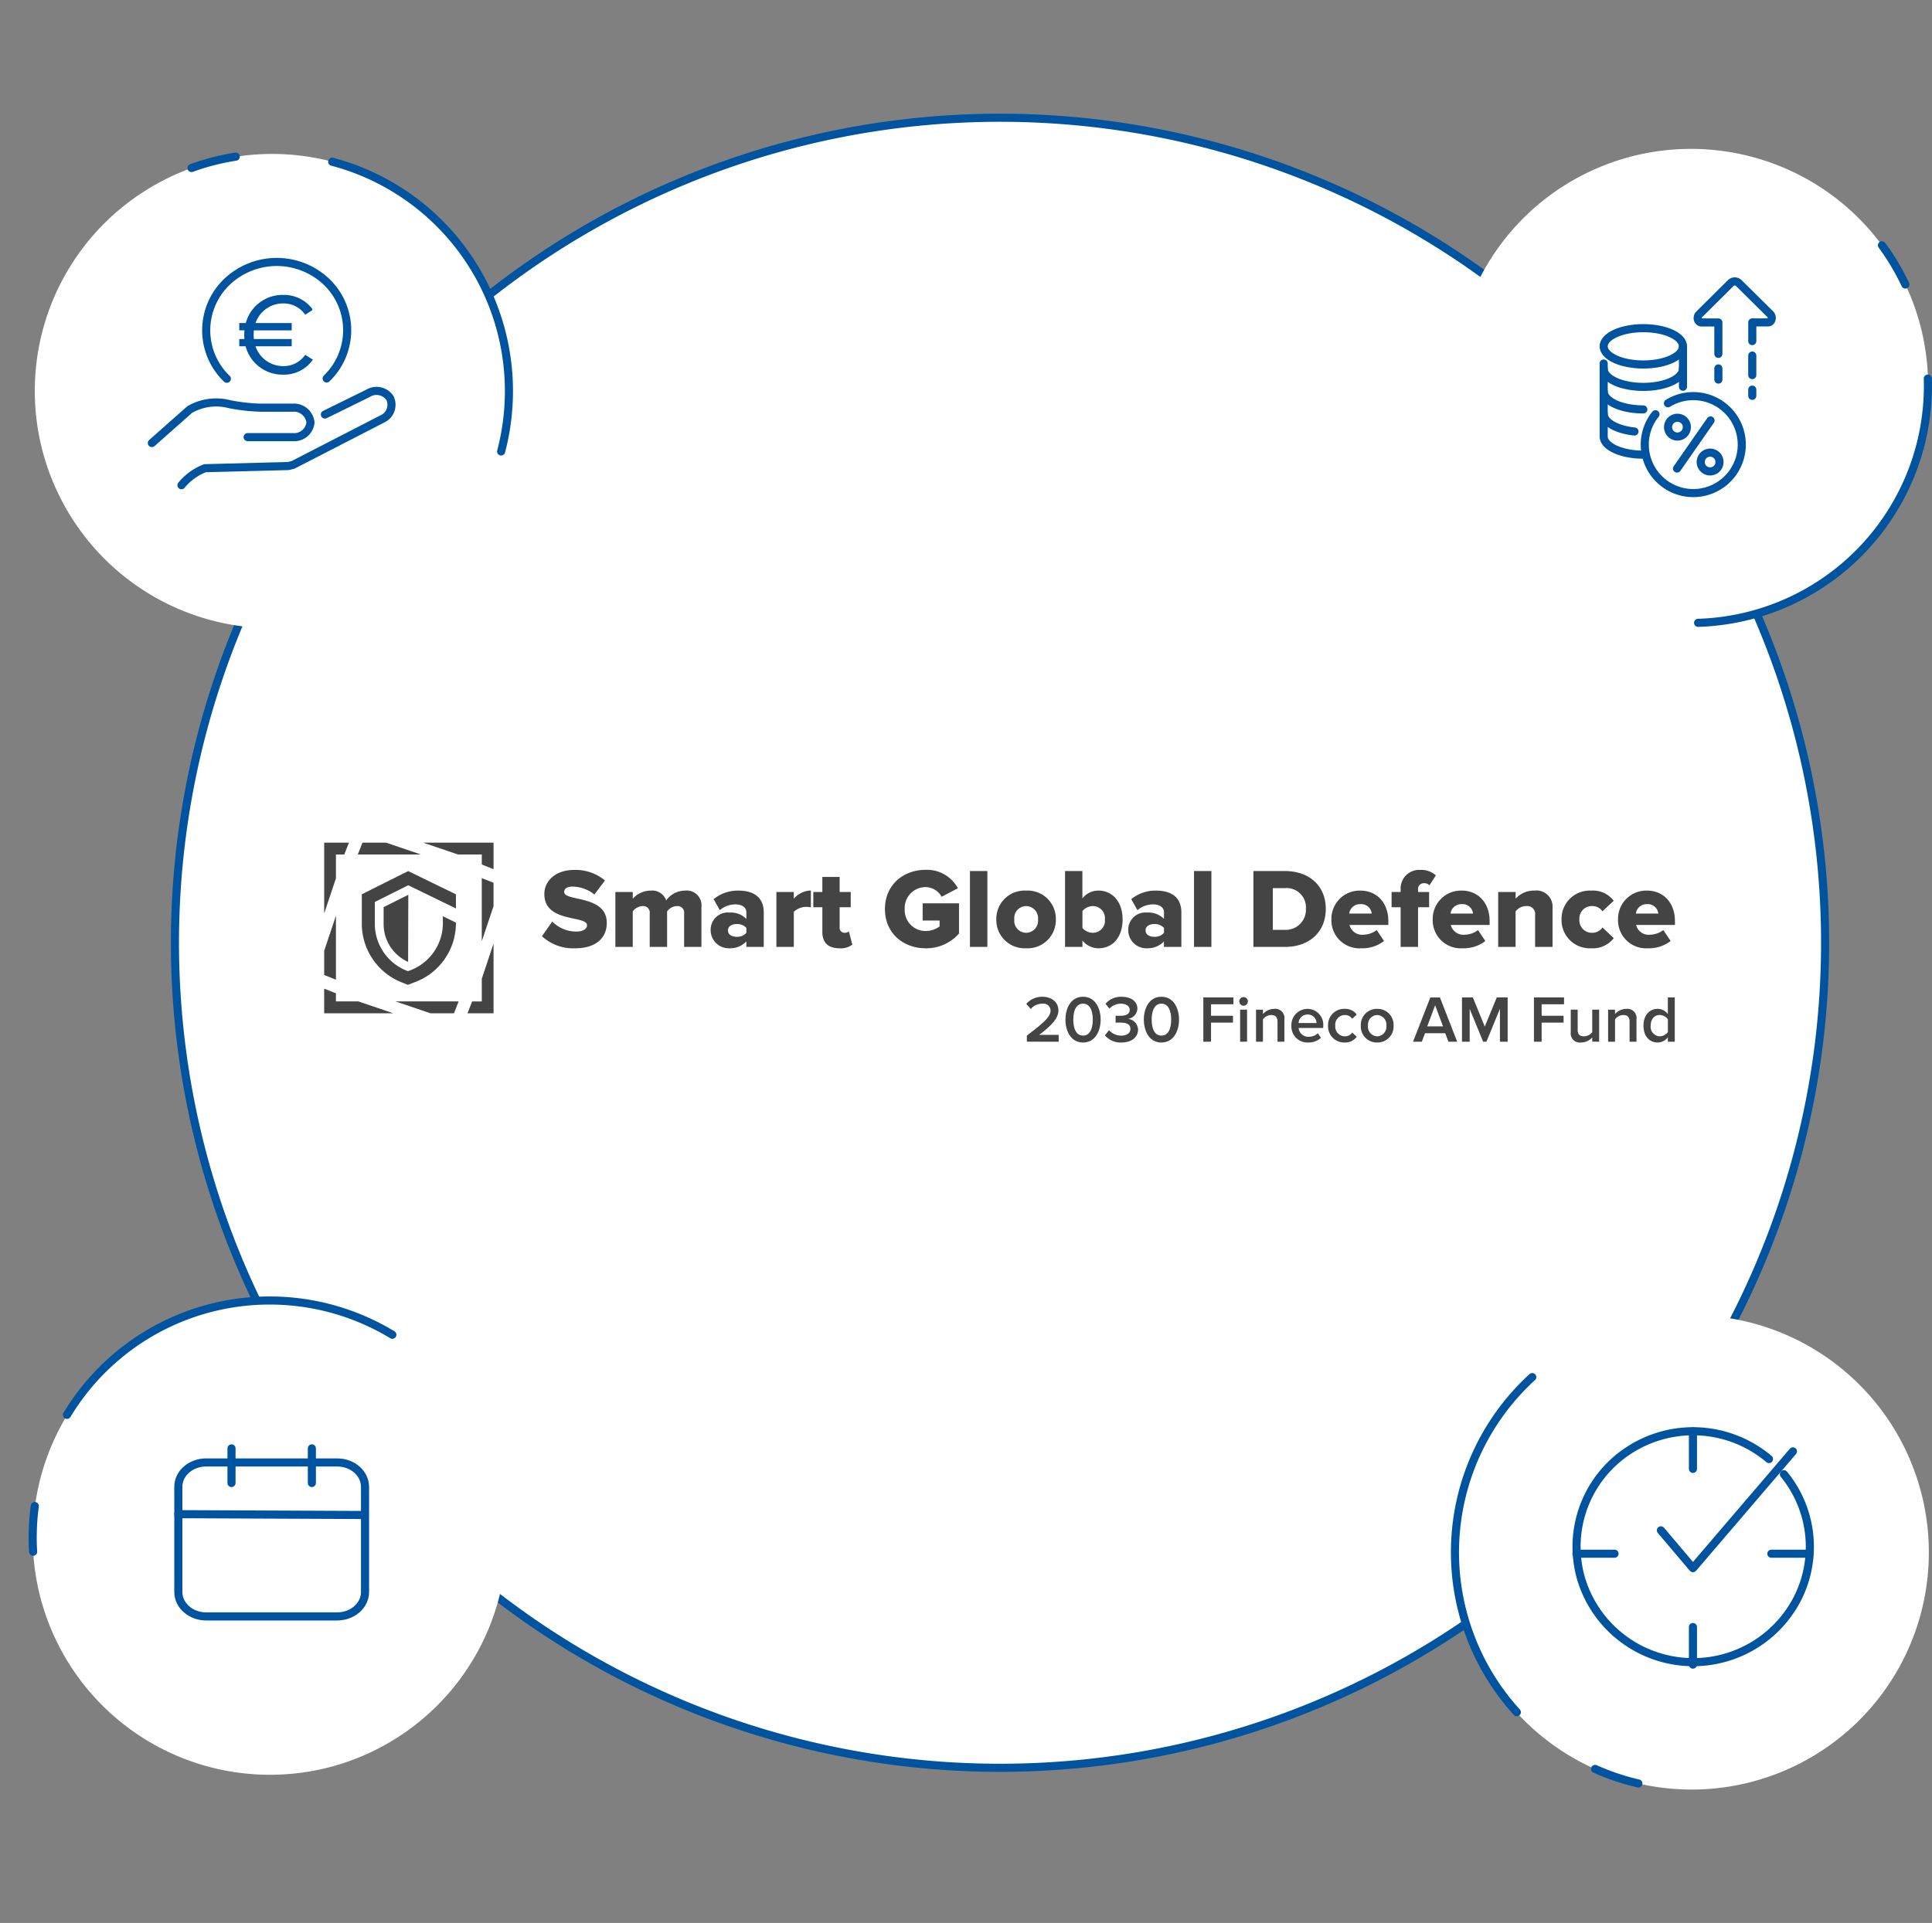 <svg id="Componente_1_1" data-name="Componente 1 – 1" xmlns="http://www.w3.org/2000/svg" width="357.582" height="356" viewBox="0 0 357.582 356">
  <rect x="0" y="0" width="357.582" height="356" fill="#808080" stroke="none"/>
  <rect id="Rettangolo_7457" data-name="Rettangolo 7457" width="355.924" height="355.999" transform="translate(0.001)" fill="none"/>
  <rect id="Rettangolo_7458" data-name="Rettangolo 7458" width="355.999" height="355.924" transform="translate(0 356) rotate(-90)" fill="none"/>
  <path id="Tracciato_38830" data-name="Tracciato 38830" d="M355.605,265.929A152.9,152.9,0,1,1,261.139,71.391a152.883,152.883,0,0,1,94.466,194.537" transform="translate(-26.19 -40.936)" fill="#fff"/>
  <path id="Tracciato_38831" data-name="Tracciato 38831" d="M120.71,78.5a152.7,152.7,0,0,1,204.083,70.661" transform="translate(-2.339 -41.356)" fill="none" stroke="#00549f" stroke-width="1.5"/>
  <path id="Tracciato_38832" data-name="Tracciato 38832" d="M273.666,292.6A152.7,152.7,0,0,1,69.583,221.943" transform="translate(-21.858 19.328)" fill="none" stroke="#00549f" stroke-linecap="round" stroke-width="1.5"/>
  <path id="Tracciato_38833" data-name="Tracciato 38833" d="M287.924,125.375A152.758,152.758,0,0,1,217.278,329.5" transform="translate(34.529 -17.569)" fill="none" stroke="#00549f" stroke-linecap="round" stroke-width="1.5"/>
  <path id="Tracciato_38834" data-name="Tracciato 38834" d="M73.832,278.373A152.758,152.758,0,0,1,144.479,74.247" transform="translate(-26.107 -37.104)" fill="none" stroke="#00549f" stroke-linecap="round" stroke-width="1.5"/>
  <path id="Tracciato_38847" data-name="Tracciato 38847" d="M46.259,107.661a43.9,43.9,0,1,1-15.768,60.058,43.824,43.824,0,0,1,15.768-60.058" transform="translate(-18.027 -73.172)" fill="#fff"/>
  <path id="Tracciato_38848" data-name="Tracciato 38848" d="M46.833,104.158a43.441,43.441,0,0,1,8.185-2.1" transform="translate(-11.388 -73.054)" fill="none" stroke="#00549f" stroke-linecap="round" stroke-width="1.5"/>
  <path id="Tracciato_38849" data-name="Tracciato 38849" d="M66.907,102.783a43.916,43.916,0,0,1,31.262,53.632" transform="translate(-5.418 -72.838)" fill="none" stroke="#00549f" stroke-linecap="round" stroke-width="1.5"/>
  <g id="mano-eur" transform="translate(25.086 47.488)">
    <rect id="Rettangolo_4547" data-name="Rettangolo 4547" width="50.4" height="50.4" fill="none"/>
    <g id="Raggruppa_15018" data-name="Raggruppa 15018" transform="translate(3.024 1.008)">
      <path id="Tracciato_37311" d="M645.2,5086.909a12.426,12.426,0,0,1,0-17.92,13.377,13.377,0,0,1,18.476,0,12.41,12.41,0,0,1,0,17.869" transform="translate(-631.327 -5065.287)" fill="none" stroke="#00549f" stroke-linecap="round" stroke-width="1.5"/>
      <path id="Tracciato_37674" data-name="Tracciato 37674" d="M35.762,50.81,43.716,46.9a3,3,0,0,1,4.085.857,2.875,2.875,0,0,1-1.414,3.868L29.844,60.14l-.871.208-15.4.4A10.523,10.523,0,0,0,9.21,63.9" transform="translate(-3.737 -22.565)" fill="none" stroke="#00549f" stroke-linecap="round" stroke-linejoin="round" stroke-width="1.5"/>
      <path id="Tracciato_37675" data-name="Tracciato 37675" d="M.85,57.327,7.835,51.14a9.757,9.757,0,0,1,7.456-.989,35.443,35.443,0,0,0,5.6.63h6.042a3.071,3.071,0,0,1,3.273,2.753,3.029,3.029,0,0,1-3.273,2.7h-8.36" transform="translate(-0.85 -23.803)" fill="none" stroke="#00549f" stroke-linecap="round" stroke-width="1.5"/>
      <path id="Tracciato_37676" data-name="Tracciato 37676" d="M-1.965-7.439A6.242,6.242,0,0,0,3.095-9.9l-1-.62a5.06,5.06,0,0,1-4.061,2A5.64,5.64,0,0,1-7.5-12.687H-.716v-.847H-7.692a8.346,8.346,0,0,1-.062-1.033,9.033,9.033,0,0,1,.062-1.074H-.716v-.847H-7.5a5.622,5.622,0,0,1,5.539-4.133,5.06,5.06,0,0,1,4.061,2l1-.641A6.283,6.283,0,0,0-1.965-21.7a6.8,6.8,0,0,0-6.809,5.207H-9.92v.847h.979A9.034,9.034,0,0,0-9-14.567a8.347,8.347,0,0,0,.062,1.033H-9.92v.847H-8.8A6.8,6.8,0,0,0-1.965-7.439Z" transform="translate(26.345 28.052)" fill="#00549f" stroke="#00549f" stroke-width="0.5"/>
    </g>
  </g>
  <path id="Tracciato_38850" data-name="Tracciato 38850" d="M209.183,37.561a43.884,43.884,0,1,1-61.99,1.871,43.951,43.951,0,0,1,61.99-1.871" transform="translate(133.853 1.885)" fill="#fff"/>
  <path id="Tracciato_38851" data-name="Tracciato 38851" d="M196.316,39.405a43.616,43.616,0,0,1,4.327,7.267" transform="translate(152.006 6.007)" fill="none" stroke="#00549f" stroke-linecap="round" stroke-width="1.5"/>
  <path id="Tracciato_38852" data-name="Tracciato 38852" d="M212.6,58.405a43.886,43.886,0,0,1-42.513,45.213" transform="translate(144.207 11.689)" fill="none" stroke="#00549f" stroke-linecap="round" stroke-width="1.5"/>
  <g id="guadagno" transform="translate(292.206 51.52)">
    <rect id="Rettangolo_2293" data-name="Rettangolo 2293" width="40.32" height="40.32" fill="rgba(255,255,255,0)"/>
    <g id="Raggruppa_15849" data-name="Raggruppa 15849" transform="translate(4.608 0.576)">
      <g id="Raggruppa_18062" data-name="Raggruppa 18062" transform="translate(0)">
        <path id="Tracciato_38016" data-name="Tracciato 38016" d="M19.53,42.019a8.975,8.975,0,1,1-4.213,8.773,8.889,8.889,0,0,1,1.91-6.744" transform="translate(-7.636 -19.456)" fill="rgba(0,0,0,0)" stroke="#00549f" stroke-linecap="round" stroke-linejoin="round" stroke-width="1.5"/>
        <line id="Linea_1666" data-name="Linea 1666" x1="6.202" y2="8.911" transform="translate(13.578 25.739)" fill="none" stroke="#00549f" stroke-linecap="round" stroke-linejoin="round" stroke-width="1.5"/>
        <path id="Tracciato_38017" data-name="Tracciato 38017" d="M26.649,49.884a1.738,1.738,0,1,1-1.737-1.721A1.73,1.73,0,0,1,26.649,49.884Z" transform="translate(-11.256 -22.917)" fill="rgba(0,0,0,0)" stroke="#00549f" stroke-linecap="round" stroke-linejoin="round" stroke-width="1.5"/>
        <path id="Tracciato_38018" data-name="Tracciato 38018" d="M37.771,61.879a1.738,1.738,0,1,1-1.738-1.72A1.73,1.73,0,0,1,37.771,61.879Z" transform="translate(-16.332 -28.457)" fill="rgba(0,0,0,0)" stroke="#00549f" stroke-linecap="round" stroke-linejoin="round" stroke-width="1.5"/>
        <path id="Tracciato_38019" data-name="Tracciato 38019" d="M15.928,31.295c0,1.857-3.285,3.363-7.338,3.363s-7.338-1.506-7.338-3.363" transform="translate(-1.25 -15.126)" fill="rgba(0,0,0,0)" stroke="#00549f" stroke-linecap="round" stroke-linejoin="round" stroke-width="1.5"/>
        <path id="Tracciato_38020" data-name="Tracciato 38020" d="M1.25,39.045c0,1.8,3.1,3.277,6.995,3.36q.17,0,.344,0" transform="translate(-1.25 -18.706)" fill="rgba(0,0,0,0)" stroke="#00549f" stroke-linecap="round" stroke-linejoin="round" stroke-width="1.5"/>
        <path id="Tracciato_38021" data-name="Tracciato 38021" d="M6.961,50.076c-3.267-.339-5.7-1.68-5.7-3.281" transform="translate(-1.256 -22.285)" fill="rgba(0,0,0,0)" stroke="#00549f" stroke-linecap="round" stroke-linejoin="round" stroke-width="1.5"/>
        <path id="Tracciato_38022" data-name="Tracciato 38022" d="M8.589,46.371c-.507,0-1-.024-1.479-.068-3.344-.314-5.859-1.669-5.859-3.3V29.492" transform="translate(-1.25 -14.294)" fill="rgba(0,0,0,0)" stroke="#00549f" stroke-linecap="round" stroke-linejoin="round" stroke-width="1.5"/>
        <line id="Linea_1667" data-name="Linea 1667" y2="7.485" transform="translate(14.677 12.014)" fill="none" stroke="#00549f" stroke-linecap="round" stroke-linejoin="round" stroke-width="1.5"/>
        <ellipse id="Ellisse_936" data-name="Ellisse 936" cx="7.338" cy="3.363" rx="7.338" ry="3.363" transform="translate(0.001 8.657)" fill="rgba(0,0,0,0)" stroke="#00549f" stroke-linecap="round" stroke-linejoin="round" stroke-width="1.5"/>
        <line id="Linea_1668" data-name="Linea 1668" y2="3.619" transform="translate(27.503 13.733)" fill="none" stroke="#00549f" stroke-linecap="round" stroke-linejoin="round" stroke-width="1.5"/>
        <line id="Linea_1669" data-name="Linea 1669" y2="1.147" transform="translate(27.503 20.042)" fill="none" stroke="#00549f" stroke-linecap="round" stroke-linejoin="round" stroke-width="1.5"/>
        <line id="Linea_1670" data-name="Linea 1670" y2="2.069" transform="translate(21.23 16.108)" fill="none" stroke="#00549f" stroke-linecap="round" stroke-linejoin="round" stroke-width="1.5"/>
        <path id="Tracciato_38023" data-name="Tracciato 38023" d="M39.1,12.3V8.842h2.92a.656.656,0,0,0,.6-.442.982.982,0,0,0-.118-1l-5.9-5.841a1.064,1.064,0,0,0-1.492,0L29.225,7.4a.96.96,0,0,0-.158,1,.732.732,0,0,0,.719.453h3.038v5.811" transform="translate(-11.594 -1.25)" fill="rgba(0,0,0,0)" stroke="#00549f" stroke-linecap="round" stroke-linejoin="round" stroke-width="1.5"/>
      </g>
    </g>
  </g>
  <path id="Tracciato_38844" data-name="Tracciato 38844" d="M68.964,288.424a43.857,43.857,0,1,1,53.058,32.155,43.913,43.913,0,0,1-53.058-32.155" transform="translate(-61.635 6.735)" fill="#fff"/>
  <path id="Tracciato_38845" data-name="Tracciato 38845" d="M67.765,271.777a43.652,43.652,0,0,1,.31-8.454" transform="translate(-61.635 15.498)" fill="none" stroke="#00549f" stroke-linecap="round" stroke-width="1.5"/>
  <path id="Tracciato_38846" data-name="Tracciato 38846" d="M72.577,255.2a43.822,43.822,0,0,1,60.224-14.83" transform="translate(-60.181 6.736)" fill="none" stroke="#00549f" stroke-linecap="round" stroke-width="1.5"/>
  <g id="calendar" transform="translate(30.126 265.261)">
    <rect id="Rettangolo_3954" data-name="Rettangolo 3954" width="40.32" height="40.32" fill="none"/>
    <g id="Raggruppa_11978" data-name="Raggruppa 11978" transform="translate(2.88 2.881)">
      <g id="Group_551" data-name="Group 551" transform="translate(0 2.602)">
        <path id="Path_758" data-name="Path 758" d="M1393.8,39.028H1369.53c-2.835-.008-5.131-2.023-5.14-4.511V15.031c0-2.49,2.3-4.508,5.14-4.511H1393.8c2.837.005,5.136,2.021,5.145,4.511V34.513C1398.941,37,1396.643,39.021,1393.8,39.028Z" transform="translate(-1364.39 -10.52)" fill="none" stroke="#00549f" stroke-linecap="round" stroke-linejoin="round" stroke-width="1.5"/>
        <line id="Line_14" data-name="Line 14" x1="34.365" y1="0.152" transform="translate(0 9.577)" fill="none" stroke="#00549f" stroke-linecap="round" stroke-linejoin="round" stroke-width="1.5"/>
      </g>
      <g id="Group_552" data-name="Group 552" transform="translate(9.841 0)">
        <path id="Line_15" data-name="Line 15" d="M0,2V8.409" transform="translate(14.873 -2)" fill="none" stroke="#00549f" stroke-linecap="round" stroke-width="1.5"/>
        <path id="Line_16" data-name="Line 16" d="M0,2V8.409" transform="translate(0 -2)" fill="none" stroke="#00549f" stroke-linecap="round" stroke-width="1.5"/>
      </g>
    </g>
  </g>
  <path id="Tracciato_38841" data-name="Tracciato 38841" d="M247.161,322.342A43.91,43.91,0,1,1,292.987,280.5a43.889,43.889,0,0,1-45.826,41.842" transform="translate(63.965 8.915)" fill="#fff"/>
  <path id="Tracciato_38842" data-name="Tracciato 38842" d="M233.325,301.923a43.5,43.5,0,0,1-8.01-2.693" transform="translate(69.909 28.252)" fill="none" stroke="#00549f" stroke-linecap="round" stroke-width="1.5"/>
  <path id="Tracciato_38843" data-name="Tracciato 38843" d="M216.775,305.425a43.951,43.951,0,0,1,2.855-62.033" transform="translate(63.965 11.554)" fill="none" stroke="#00549f" stroke-linecap="round" stroke-width="1.5"/>
  <g id="real-time" transform="translate(288.174 264.253)">
    <rect id="Rettangolo_3813" data-name="Rettangolo 3813" width="50.4" height="50.4" fill="none"/>
    <g id="Raggruppa_12015" data-name="Raggruppa 12015" transform="translate(3.6 0.72)">
      <path id="Tracciato_34330" data-name="Tracciato 34330" d="M39.991,340.944a21.192,21.192,0,0,1,2.684,22.666A21.677,21.677,0,0,1,2.487,360.4a21.274,21.274,0,0,1,8.975-23.983,21.743,21.743,0,0,1,25.766,1.714" transform="translate(-1.593 -332.99)" fill="none" stroke="#00549f" stroke-linecap="round" stroke-linejoin="round" stroke-width="1.5"/>
      <line id="Linea_400" data-name="Linea 400" y2="6.957" transform="translate(21.563 0.008)" fill="none" stroke="#00549f" stroke-linecap="round" stroke-linejoin="round" stroke-width="1.5"/>
      <line id="Linea_401" data-name="Linea 401" y2="6.957" transform="translate(21.563 36.243)" fill="none" stroke="#00549f" stroke-linecap="round" stroke-linejoin="round" stroke-width="1.5"/>
      <line id="Linea_402" data-name="Linea 402" x1="7.049" transform="translate(36.076 22.668)" fill="none" stroke="#00549f" stroke-linecap="round" stroke-linejoin="round" stroke-width="1.5"/>
      <line id="Linea_403" data-name="Linea 403" x1="7.049" transform="translate(0 22.668)" fill="none" stroke="#00549f" stroke-linecap="round" stroke-linejoin="round" stroke-width="1.5"/>
      <path id="Tracciato_34331" data-name="Tracciato 34331" d="M20.37,352.122l5.934,7.006L44.812,337.5" transform="translate(-4.741 -333.782)" fill="none" stroke="#00549f" stroke-linecap="round" stroke-linejoin="round" stroke-width="1.5"/>
    </g>
  </g>
  <g id="logo-smart-global-defence-2028" transform="translate(60 156)">
    <path id="Tracciato_34950" data-name="Tracciato 34950" d="M126.677,183.674l-2.177,6.509v4.47l2.177.862Z" transform="translate(-124.5 -170.146)" fill="#444"/>
    <path id="Tracciato_34951" data-name="Tracciato 34951" d="M181.864,252.078l6.46,2.194h4.363l.856-2.194Z" transform="translate(-168.659 -222.684)" fill="#444"/>
    <path id="Tracciato_34952" data-name="Tracciato 34952" d="M253.4,154.535l-2.177-.862v11.693l2.177-6.509Z" transform="translate(-222.055 -147.104)" fill="#444"/>
    <path id="Tracciato_34953" data-name="Tracciato 34953" d="M163.222,127.545l-6.46-2.194H152.4l-.856,2.194Z" transform="translate(-145.318 -125.351)" fill="#444"/>
    <path id="Tracciato_34954" data-name="Tracciato 34954" d="M130.831,244.242h-4.154v-1.5l-2.177-.862v4.56h12.791Z" transform="translate(-124.501 -214.848)" fill="#444"/>
    <path id="Tracciato_34955" data-name="Tracciato 34955" d="M242.389,212.394V216.6H240.6l-.856,2.194h4.82V205.885Z" transform="translate(-213.216 -187.205)" fill="#444"/>
    <path id="Tracciato_34956" data-name="Tracciato 34956" d="M210.535,127.545h4.395V129.4l2.177.862v-4.91H204.075Z" transform="translate(-185.757 -125.351)" fill="#444"/>
    <path id="Tracciato_34957" data-name="Tracciato 34957" d="M126.677,131.952v-4.408h1.546l.856-2.194H124.5v13.11Z" transform="translate(-124.5 -125.351)" fill="#444"/>
    <path id="Tracciato_39585" data-name="Tracciato 39585" d="M6.474-1.742c3.741,0,5.81-1.874,5.81-4.7,0-5.223-7.879-3.917-7.879-5.707,0-.59.46-1.011,1.5-1.011A6.532,6.532,0,0,1,9.986-11.7l1.965-2.59a8.464,8.464,0,0,0-5.664-1.958c-3.574,0-5.559,2.106-5.559,4.464,0,5.412,7.9,3.875,7.9,5.791,0,.674-.752,1.158-1.986,1.158A6.275,6.275,0,0,1,2.19-6.69L.288-3.974A8.49,8.49,0,0,0,6.474-1.742ZM29.8-1.994V-9.365a2.734,2.734,0,0,0-3.031-3.053,4.335,4.335,0,0,0-3.49,1.811,2.738,2.738,0,0,0-2.863-1.811,4.464,4.464,0,0,0-3.323,1.5v-1.242H13.873V-1.994h3.219v-6.57a2.359,2.359,0,0,1,1.8-.99,1.211,1.211,0,0,1,1.338,1.369v6.191h3.219v-6.57a2.33,2.33,0,0,1,1.818-.99A1.221,1.221,0,0,1,26.6-8.185v6.191Zm11.537,0v-6.36c0-3.159-2.278-4.064-4.7-4.064a7.085,7.085,0,0,0-4.577,1.579L33.206-8.8A4.483,4.483,0,0,1,36.069-9.87c1.3,0,2.048.59,2.048,1.474v1.221a4.017,4.017,0,0,0-3.135-1.179A3.171,3.171,0,0,0,31.513-5.09a3.343,3.343,0,0,0,3.469,3.348,4.154,4.154,0,0,0,3.135-1.264v1.011ZM36.32-3.868c-.857,0-1.609-.379-1.609-1.179s.752-1.179,1.609-1.179a2.288,2.288,0,0,1,1.8.716v.906A2.232,2.232,0,0,1,36.32-3.868ZM46.9-1.994V-8.48a3.265,3.265,0,0,1,2.362-.927,3.656,3.656,0,0,1,.794.084v-3.117A4.368,4.368,0,0,0,46.9-10.923v-1.242H43.677V-1.994Zm8.444.253a3.5,3.5,0,0,0,2.383-.674l-.627-2.443a1.245,1.245,0,0,1-.815.253.919.919,0,0,1-.9-1.032V-9.344h2.048v-2.822H55.381v-2.78h-3.2v2.78H50.511v2.822h1.672v4.612C52.183-2.773,53.291-1.742,55.339-1.742Zm15.968,0a8.027,8.027,0,0,0,6.166-2.738V-10.06h-6.73v3.18h3.135v1.1a4.4,4.4,0,0,1-2.571.842,3.867,3.867,0,0,1-3.887-4.064,3.867,3.867,0,0,1,3.887-4.064,3.455,3.455,0,0,1,2.947,1.79l3.01-1.579a6.5,6.5,0,0,0-5.957-3.411c-4.159,0-7.545,2.8-7.545,7.265S67.147-1.742,71.307-1.742Zm11.411-.253V-16.04H79.5V-1.994Zm7.169.253A5.234,5.234,0,0,0,95.4-7.09a5.218,5.218,0,0,0-5.518-5.328,5.224,5.224,0,0,0-5.5,5.328A5.24,5.24,0,0,0,89.887-1.742Zm0-2.864A2.224,2.224,0,0,1,87.713-7.09a2.217,2.217,0,0,1,2.174-2.464A2.236,2.236,0,0,1,92.1-7.09,2.243,2.243,0,0,1,89.887-4.606Zm10.429-.906V-8.628a2.564,2.564,0,0,1,1.923-.927,2.244,2.244,0,0,1,2.236,2.464,2.25,2.25,0,0,1-2.236,2.485A2.545,2.545,0,0,1,100.316-5.511Zm0,3.517V-3.174A3.844,3.844,0,0,0,103.3-1.742c2.487,0,4.452-1.9,4.452-5.349,0-3.327-1.944-5.328-4.452-5.328a3.711,3.711,0,0,0-2.989,1.453V-16.04H97.1V-1.994Zm18.308,0v-6.36c0-3.159-2.278-4.064-4.7-4.064a7.085,7.085,0,0,0-4.577,1.579l1.15,2.043a4.483,4.483,0,0,1,2.863-1.074c1.3,0,2.048.59,2.048,1.474v1.221a4.017,4.017,0,0,0-3.135-1.179A3.171,3.171,0,0,0,108.8-5.09a3.343,3.343,0,0,0,3.469,3.348,4.154,4.154,0,0,0,3.135-1.264v1.011Zm-5.016-1.874c-.857,0-1.609-.379-1.609-1.179s.752-1.179,1.609-1.179a2.288,2.288,0,0,1,1.8.716v.906A2.232,2.232,0,0,1,113.608-3.868Zm10.575,1.874V-16.04h-3.219V-1.994Zm13.648,0c4.368,0,7.524-2.674,7.524-7.034s-3.156-7.013-7.545-7.013h-5.852V-1.994Zm-.021-3.159h-2.257v-7.729h2.278a3.584,3.584,0,0,1,3.846,3.854A3.716,3.716,0,0,1,137.811-5.153Zm14.108,3.411a6.552,6.552,0,0,0,4.222-1.348l-1.359-2.022a4.254,4.254,0,0,1-2.508.863,2.393,2.393,0,0,1-2.529-1.811h7.19v-.695c0-3.454-2.174-5.665-5.162-5.665A5.229,5.229,0,0,0,146.4-7.09,5.186,5.186,0,0,0,151.918-1.742Zm1.944-6.423H149.7a2,2,0,0,1,2.069-1.748A1.945,1.945,0,0,1,153.862-8.164Zm8.569,6.17V-9.344h2.048v-2.822h-2.048v-.505a1.056,1.056,0,0,1,1.108-1.116,1.23,1.23,0,0,1,1,.4l1.191-1.853a4.056,4.056,0,0,0-2.905-1.011,3.43,3.43,0,0,0-3.616,3.58v.505H157.54v2.822h1.672v7.349Zm8.235.253a6.552,6.552,0,0,0,4.222-1.348l-1.359-2.022a4.254,4.254,0,0,1-2.508.863,2.393,2.393,0,0,1-2.529-1.811h7.19v-.695c0-3.454-2.174-5.665-5.162-5.665a5.229,5.229,0,0,0-5.371,5.328A5.186,5.186,0,0,0,170.666-1.742Zm1.944-6.423H168.45a2,2,0,0,1,2.069-1.748A1.945,1.945,0,0,1,172.609-8.164Zm14.714,6.17V-9.2a2.988,2.988,0,0,0-3.344-3.222,4.548,4.548,0,0,0-3.49,1.5v-1.242H177.27V-1.994h3.219v-6.57a2.485,2.485,0,0,1,1.965-.99A1.464,1.464,0,0,1,184.1-7.87v5.875Zm7.19.253a4.879,4.879,0,0,0,4.138-1.874l-2.09-1.98a2.268,2.268,0,0,1-1.9.99A2.309,2.309,0,0,1,192.3-7.09a2.292,2.292,0,0,1,2.362-2.464,2.2,2.2,0,0,1,1.9.969l2.09-1.958a4.825,4.825,0,0,0-4.138-1.874,5.217,5.217,0,0,0-5.518,5.328A5.222,5.222,0,0,0,194.513-1.742Zm10.45,0a6.552,6.552,0,0,0,4.222-1.348l-1.359-2.022a4.254,4.254,0,0,1-2.508.863,2.393,2.393,0,0,1-2.529-1.811h7.19v-.695c0-3.454-2.174-5.665-5.162-5.665a5.229,5.229,0,0,0-5.371,5.328A5.186,5.186,0,0,0,204.963-1.742Zm1.944-6.423h-4.159a2,2,0,0,1,2.069-1.748A1.946,1.946,0,0,1,206.906-8.164Z" transform="translate(40.021 21.298)" fill="#444"/>
    <path id="Tracciato_39586" data-name="Tracciato 39586" d="M-132.784-1.162V-2.427h-3.609c2.182-1.658,3.56-3.01,3.56-4.521,0-1.634-1.378-2.531-2.95-2.531a3.884,3.884,0,0,0-3,1.314l.829.946a2.814,2.814,0,0,1,2.195-.983,1.312,1.312,0,0,1,1.475,1.253c0,1.179-1.231,2.248-4.389,4.656v1.13Zm4.511.147c2.28,0,3.255-2.174,3.255-4.238s-.975-4.226-3.255-4.226-3.255,2.162-3.255,4.226S-130.553-1.014-128.273-1.014Zm0-1.278c-1.329,0-1.8-1.4-1.8-2.96s.475-2.948,1.8-2.948,1.8,1.388,1.8,2.948S-126.944-2.292-128.273-2.292Zm7.12,1.278c1.878,0,3.06-1,3.06-2.383a2.051,2.051,0,0,0-1.89-1.99,2,2,0,0,0,1.768-1.879c0-1.376-1.183-2.211-2.938-2.211a3.753,3.753,0,0,0-2.963,1.29l.732.9a2.849,2.849,0,0,1,2.1-.909c.914,0,1.646.393,1.646,1.155s-.719,1.081-1.67,1.081c-.317,0-.792,0-.939-.012v1.29c.122-.012.6-.012.939-.012,1.158,0,1.8.344,1.8,1.155,0,.762-.622,1.253-1.695,1.253a3.025,3.025,0,0,1-2.255-1l-.768.946A3.756,3.756,0,0,0-121.153-1.014Zm7.388,0c2.28,0,3.255-2.174,3.255-4.238s-.975-4.226-3.255-4.226-3.255,2.162-3.255,4.226S-116.044-1.014-113.765-1.014Zm0-1.278c-1.329,0-1.8-1.4-1.8-2.96s.475-2.948,1.8-2.948,1.8,1.388,1.8,2.948S-112.436-2.292-113.765-2.292Zm9.18,1.13V-4.7h4.06V-5.965h-4.06V-8.09h4.145V-9.355h-5.572v8.194Zm6.023-6.658a.794.794,0,0,0,.792-.8.794.794,0,0,0-.792-.8.8.8,0,0,0-.792.8A.8.8,0,0,0-98.562-7.82Zm.646,6.658V-7.095H-99.2v5.933Zm6.913,0V-5.338a1.7,1.7,0,0,0-1.9-1.9,2.778,2.778,0,0,0-2.073.958v-.811h-1.28v5.933h1.28V-5.3a1.934,1.934,0,0,1,1.512-.8c.719,0,1.183.307,1.183,1.228v3.71Zm4.377.147a3.417,3.417,0,0,0,2.39-.86l-.585-.848a2.482,2.482,0,0,1-1.67.651A1.788,1.788,0,0,1-88.369-3.7h4.548v-.307a2.931,2.931,0,0,0-2.9-3.231A2.988,2.988,0,0,0-89.71-4.134,2.972,2.972,0,0,0-86.626-1.014Zm1.561-3.6h-3.316a1.63,1.63,0,0,1,1.658-1.572A1.581,1.581,0,0,1-85.065-4.613Zm5.194,3.6a2.634,2.634,0,0,0,2.255-1.056l-.841-.786a1.6,1.6,0,0,1-1.353.7,1.8,1.8,0,0,1-1.78-1.978A1.786,1.786,0,0,1-79.811-6.1a1.568,1.568,0,0,1,1.353.7l.841-.786a2.634,2.634,0,0,0-2.255-1.056A2.967,2.967,0,0,0-82.92-4.134,2.97,2.97,0,0,0-79.872-1.014Zm6.035,0A2.959,2.959,0,0,0-70.8-4.134a2.956,2.956,0,0,0-3.036-3.108A2.96,2.96,0,0,0-76.86-4.134,2.963,2.963,0,0,0-73.837-1.014Zm0-1.142a1.779,1.779,0,0,1-1.695-1.978A1.774,1.774,0,0,1-73.837-6.1,1.776,1.776,0,0,1-72.13-4.134,1.78,1.78,0,0,1-73.837-2.157Zm14.813,1-3.194-8.194H-64l-3.194,8.194h1.621l.6-1.572h3.731l.6,1.572ZM-61.645-4h-2.926l1.463-3.906Zm11.96,2.838V-9.355H-51.7l-2.219,5.393-2.207-5.393h-2.012v8.194h1.426V-7.242l2.487,6.081h.61l2.5-6.081v6.081Zm6.291,0V-4.7h4.06V-5.965h-4.06V-8.09h4.145V-9.355H-44.82v8.194Zm10.643,0V-7.095h-1.28v4.164a1.954,1.954,0,0,1-1.512.774c-.719,0-1.183-.283-1.183-1.2V-7.095h-1.28v4.2a1.677,1.677,0,0,0,1.89,1.879,2.813,2.813,0,0,0,2.085-.934v.786Zm6.913,0V-5.338a1.7,1.7,0,0,0-1.9-1.9,2.778,2.778,0,0,0-2.073.958v-.811h-1.28v5.933h1.28V-5.3A1.934,1.934,0,0,1-28.3-6.1c.719,0,1.183.307,1.183,1.228v3.71Zm7.083,0V-9.355h-1.28v3.083a2.357,2.357,0,0,0-1.89-.97c-1.524,0-2.621,1.2-2.621,3.12,0,1.953,1.109,3.108,2.621,3.108a2.379,2.379,0,0,0,1.89-.958v.811Zm-2.8-1a1.739,1.739,0,0,1-1.658-1.965c0-1.155.646-1.978,1.658-1.978a1.93,1.93,0,0,1,1.524.8v2.359A1.92,1.92,0,0,1-21.559-2.157Z" transform="translate(268.727 38.014)" fill="#444"/>
    <path id="Tracciato_37795" data-name="Tracciato 37795" d="M16.229,13.08,11.66,15.367v3.356a7.7,7.7,0,0,0,4.534,6.789" transform="translate(-0.658 -3.428)" fill="#444"/>
    <path id="Tracciato_37796" data-name="Tracciato 37796" d="M15,8.365V9.9a9.332,9.332,0,0,1-6.3,8.566l-.038.013-.021.01-.107.04a9.346,9.346,0,0,1-6.126-8.5V5.716L8.594,2.625,15,5.743h0L17.417,6.92V4.3L8.577,0,0,4.292v5.737A11.694,11.694,0,0,0,7.663,20.71l.872.349,1.049-.412h.01A11.667,11.667,0,0,0,17.417,9.9V9.539L15,8.362Z" transform="translate(6.967 5.265)" fill="#444"/>
  </g>
</svg>
